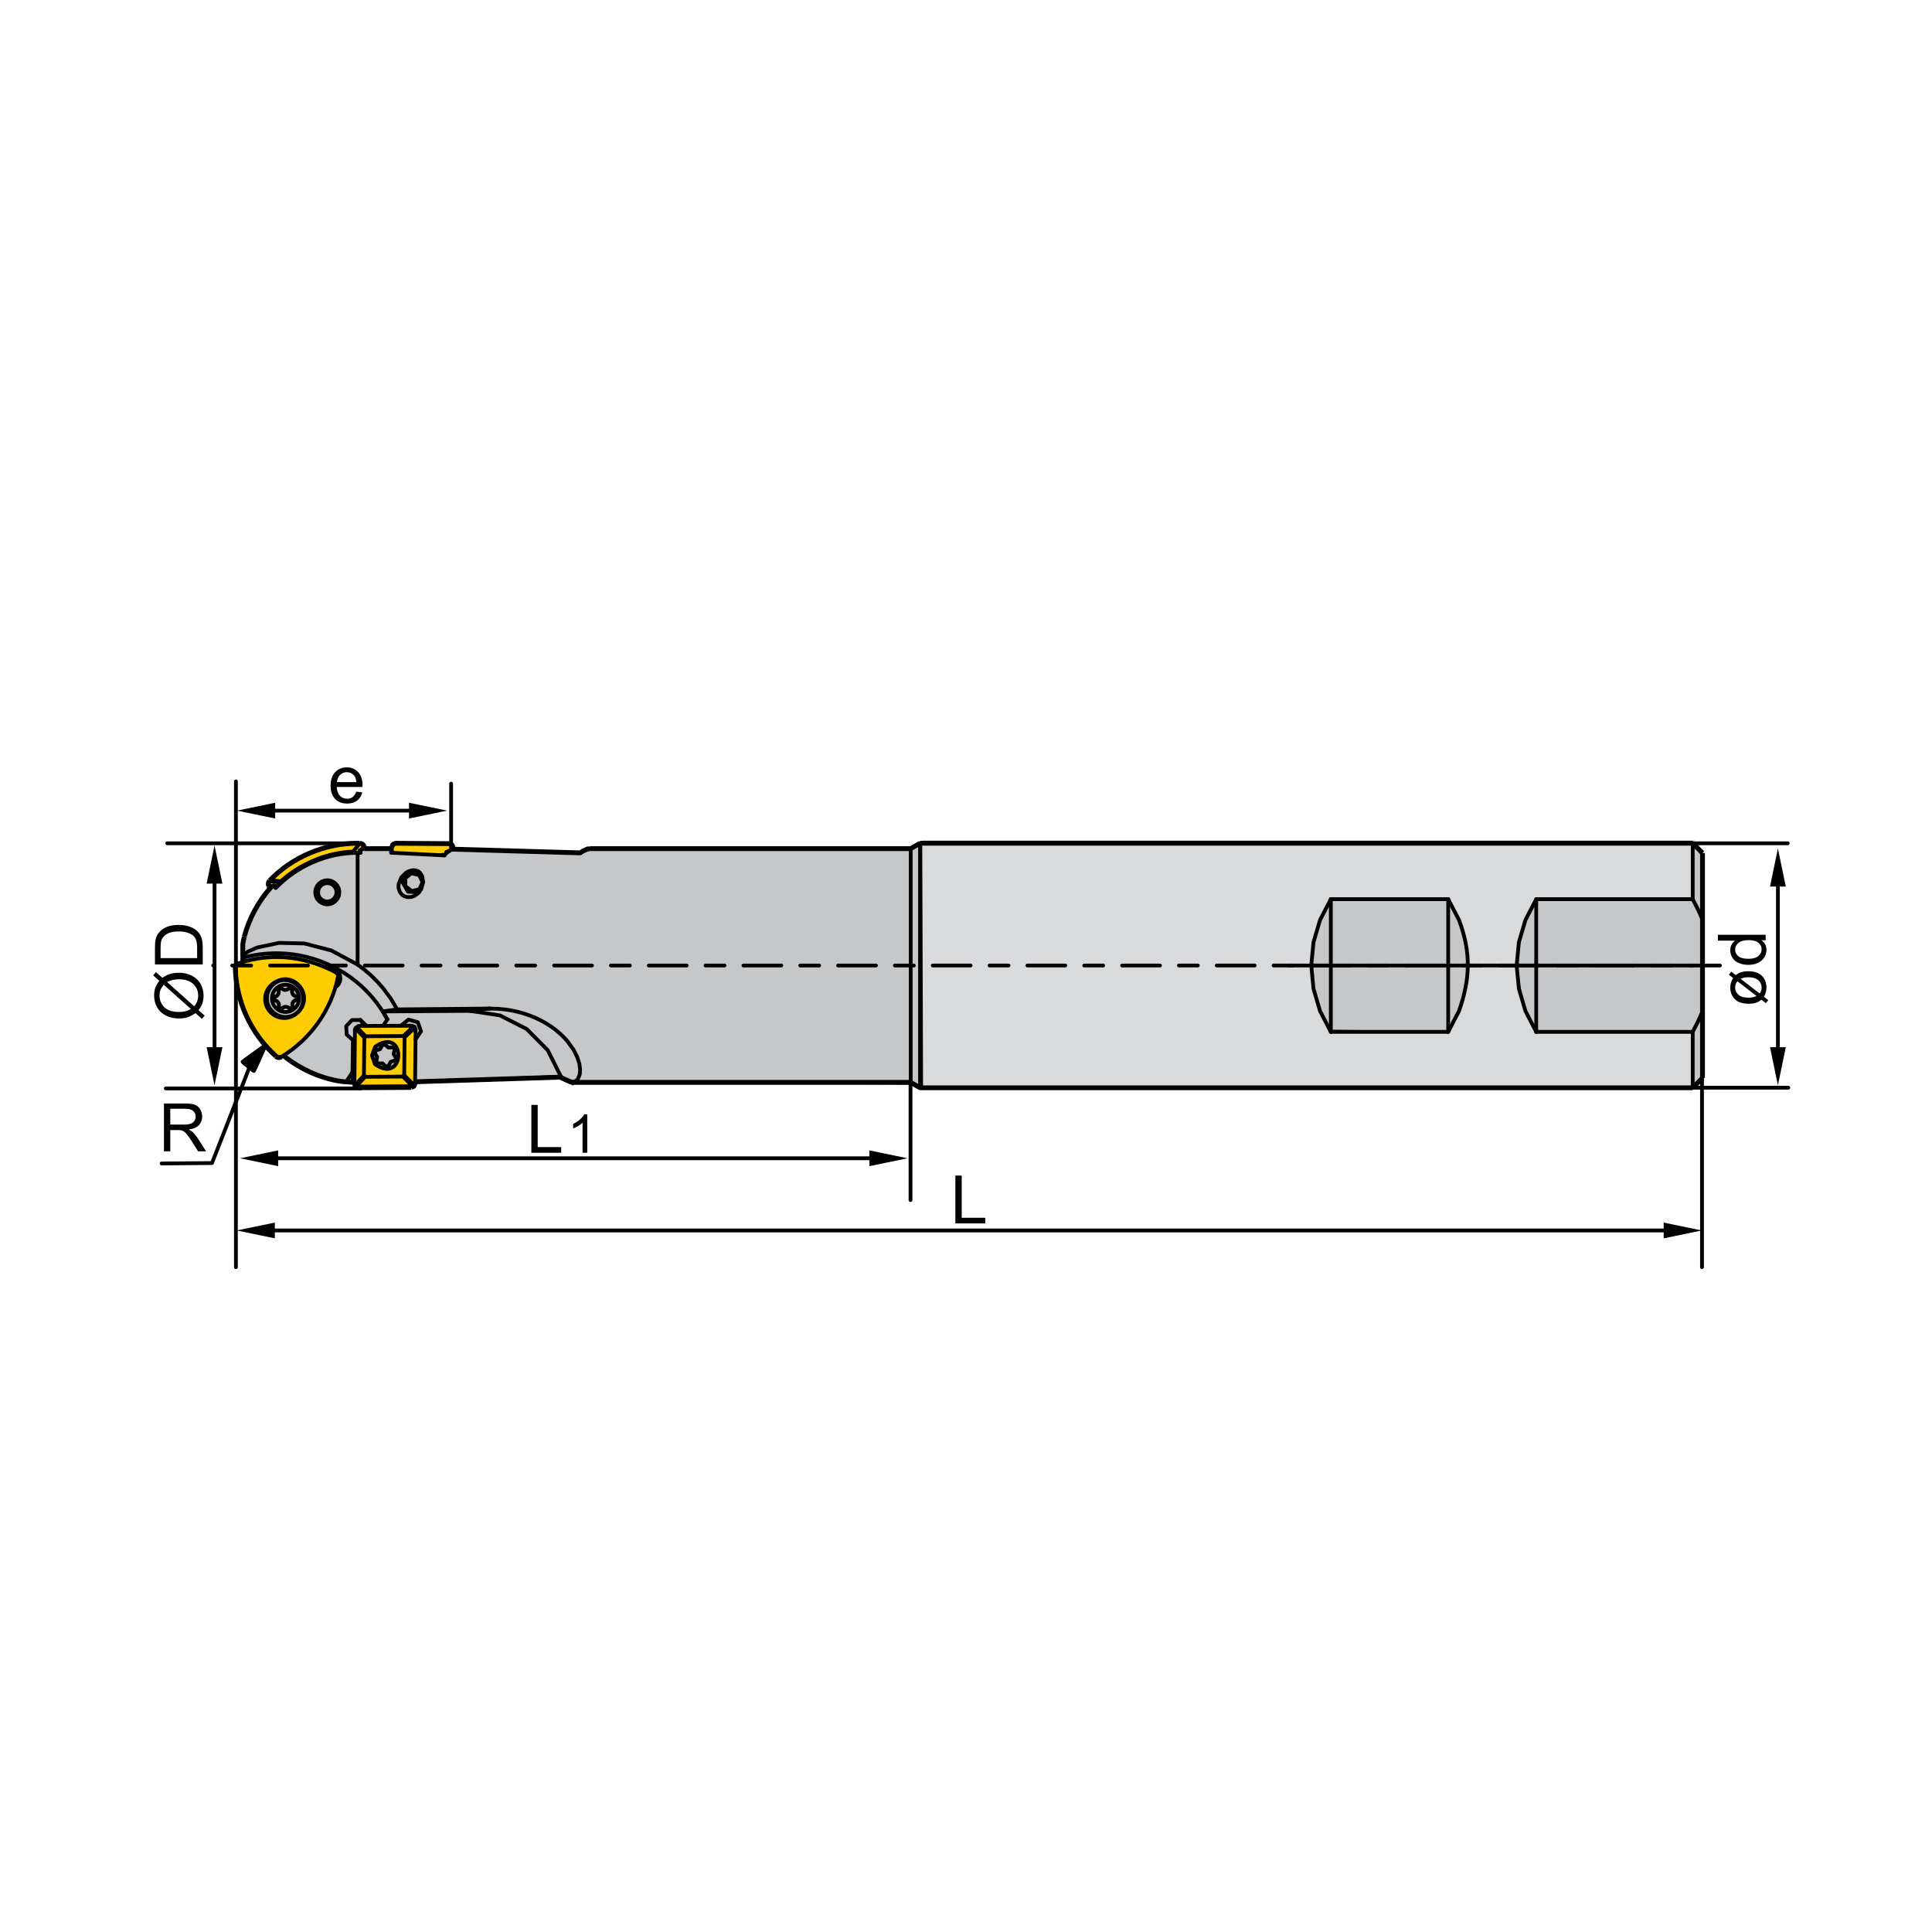 <?xml version="1.0" encoding="iso-8859-1"?>
<!-- Generator: Adobe Illustrator 27.2.0, SVG Export Plug-In . SVG Version: 6.00 Build 0)  -->
<svg version="1.1" xmlns="http://www.w3.org/2000/svg" xmlns:xlink="http://www.w3.org/1999/xlink" x="0px" y="0px"
	 viewBox="0 0 800 800" style="enable-background:new 0 0 800 800;" xml:space="preserve">
<g id="DRW_x5F_ZCC_x5F_Milling_x5F_Toolholder_x5F_BMR01_x5F_weldon.svg">
	<rect x="382.082" y="347.801" style="fill:#D9DADB;" width="319.882" height="101.673"/>
	<polyline style="fill:#C6C7C8;" points="551.138,372.087 600.039,372.794 604.935,382.662 608.166,399.96 606.384,412.605 
		603.599,419.9 599.584,427.127 550.984,426.515 546.466,419.049 544.05,408.78 542.745,399.789 543.271,392.558 546.178,381.065 	
		"/>
	<polygon style="fill:none;stroke:#000000;stroke-width:0.211;stroke-miterlimit:22.926;" points="551.138,372.087 
		600.039,372.794 604.935,382.662 608.166,399.96 606.384,412.605 603.599,419.9 599.584,427.127 550.984,426.515 546.466,419.049 
		544.05,408.78 542.745,399.789 543.271,392.558 546.178,381.065 	"/>
	<polyline style="fill:#C6C7C8;" points="636.579,372.087 685.48,372.794 700.888,372.285 701.033,349.857 704.884,353.133 
		704.979,380.214 705.047,446.387 701.051,449.816 701.194,426.726 636.426,427.064 631.908,419.049 629.491,408.78 
		628.186,399.789 628.708,392.558 631.615,381.065 	"/>
	<polygon style="fill:none;stroke:#000000;stroke-width:0.211;stroke-miterlimit:22.926;" points="636.579,372.087 685.48,372.794 
		700.888,372.285 701.033,349.857 704.884,353.133 704.979,380.214 705.047,446.387 701.051,449.816 701.194,426.726 
		636.426,427.064 631.908,419.049 629.491,408.78 628.186,399.789 628.708,392.558 631.615,381.065 	"/>
	<polyline style="fill:#FFCC00;" points="142.416,421.659 180.621,423.658 170.95,449.96 147.024,449.807 	"/>
	<polygon style="fill:none;stroke:#000000;stroke-width:0.796;stroke-miterlimit:22.926;" points="142.416,421.659 
		180.621,423.658 170.95,449.96 147.024,449.807 	"/>
	<polyline style="fill:#FFCC00;" points="100.868,417.389 97.974,406.598 97.609,399.434 106.168,396.847 114.462,394.407 
		130.275,394.979 139.991,402.611 138.645,409.379 126.41,442.998 117.738,437.225 115.551,437.873 105.471,427.689 	"/>
	<polygon style="fill:none;stroke:#000000;stroke-width:0.796;stroke-miterlimit:22.926;" points="100.868,417.389 97.974,406.598 
		97.609,399.434 106.168,396.847 114.462,394.407 130.275,394.979 139.991,402.611 138.645,409.379 126.41,442.998 117.738,437.225 
		115.551,437.873 105.471,427.689 	"/>
	<path style="fill:#C6C7C8;" d="M118.148,405.077c4.311,0,7.825,3.713,7.825,8.271c0,4.55-3.515,8.267-7.825,8.267
		c-4.307,0-7.826-3.717-7.826-8.267C110.322,408.789,113.841,405.077,118.148,405.077"/>
	<path style="fill:none;stroke:#000000;stroke-width:0.796;stroke-miterlimit:22.926;" d="M118.148,405.077
		c4.311,0,7.825,3.713,7.825,8.271c0,4.55-3.515,8.267-7.825,8.267c-4.307,0-7.826-3.717-7.826-8.267
		C110.322,408.789,113.841,405.077,118.148,405.077z"/>
	<path style="fill:#FFCC00;" d="M118.665,358.241l6.862-3.663l5.382-2.412l6.592-1.728l5.971-1.314l6.179-0.117l1.431,1.791
		l-2.65,2.435c-12.474,0.896-24.826,2.948-32.994,13.257l-3.681,0.819l-0.63-1.922l3.276-3.843"/>
	<path style="fill:none;stroke:#000000;stroke-width:0.796;stroke-miterlimit:22.926;" d="M118.665,358.241l6.862-3.663
		l5.382-2.412l6.592-1.728l5.971-1.314l6.179-0.117l1.431,1.791l-2.65,2.435c-12.474,0.896-24.826,2.948-32.994,13.257l-3.681,0.819
		l-0.63-1.922l3.276-3.843L118.665,358.241z"/>
	<path style="fill:#FFCC00;" d="M164.043,349.178l23.008,0.153l0.284,2.047l-3.056,2.471l-21.474-0.531l-0.756-2.92
		C162.41,349.677,162.918,349.272,164.043,349.178"/>
	<path style="fill:none;stroke:#000000;stroke-width:0.796;stroke-miterlimit:22.926;" d="M164.043,349.178l23.008,0.153
		l0.284,2.047l-3.056,2.471l-21.474-0.531l-0.756-2.92C162.41,349.677,162.918,349.272,164.043,349.178z"/>
	<path style="fill:#C6C7C8;" d="M244.161,351.414l132.741,0.158l4.599-2.569l0.306,101.313l-4.594-1.638l-137.003-0.805
		c-1.584-0.117-3.164-0.239-4.743-0.356l-3.114-2.02l-60.354,2.25l-0.072-19.998l-1.476-2.736l-21.65-0.104l-1.904,0.756
		l-0.922,22.046l-8.919-0.4l-6.691-2.723l-4.99-1.876l-3.906-2.358l-3.96-3.15l1.791-1.386l5.422-4.158l5.9-6.309l3.636-6.106
		l3.861-7.803l2.493-8.078l-3.438-2.02l-6.561-2.335l-6.935-1.949l-8.338-0.54l-7.195-0.076l-7.547,1.971l0.59-11.025l2.092-6.386
		l3.604-6.709l5.495-7.254l2.277,0.117l3.622-4.131l6.107-3.515l7.992-4.108l7.438-2.074l8.91-0.005l2.016-1.858l11.07-0.005
		l0.806,1.868l21.861,0.634l3.033-2.146l52.731,1.489"/>
	<path style="fill:none;stroke:#000000;stroke-width:0.796;stroke-miterlimit:22.926;" d="M244.161,351.414l132.741,0.158
		l4.599-2.569l0.306,101.313l-4.594-1.638l-137.003-0.805c-1.584-0.117-3.164-0.239-4.743-0.356l-3.114-2.02l-60.354,2.25
		l-0.072-19.998l-1.476-2.736l-21.65-0.104l-1.904,0.756l-0.922,22.046l-8.919-0.4l-6.691-2.723l-4.99-1.876l-3.906-2.358
		l-3.96-3.15l1.791-1.386l5.422-4.158l5.9-6.309l3.636-6.106l3.861-7.803l2.493-8.078l-3.438-2.02l-6.561-2.335l-6.935-1.949
		l-8.338-0.54l-7.195-0.076l-7.547,1.971l0.59-11.025l2.092-6.386l3.604-6.709l5.495-7.254l2.277,0.117l3.622-4.131l6.107-3.515
		l7.992-4.108l7.438-2.074l8.91-0.005l2.016-1.858l11.07-0.005l0.806,1.868l21.861,0.634l3.033-2.146l52.731,1.489L244.161,351.414z
		"/>
	<path style="fill:#C6C7C8;" d="M159.547,431.393c2.979,0,5.409,2.484,5.409,5.526c0,3.037-2.43,5.526-5.409,5.526
		c-2.979,0-5.409-2.489-5.409-5.526C154.138,433.877,156.568,431.393,159.547,431.393"/>
	<path style="fill:none;stroke:#000000;stroke-width:0.796;stroke-miterlimit:22.926;" d="M159.547,431.393
		c2.979,0,5.409,2.484,5.409,5.526c0,3.037-2.43,5.526-5.409,5.526c-2.979,0-5.409-2.489-5.409-5.526
		C154.138,433.877,156.568,431.393,159.547,431.393z"/>
	
		<line style="fill:none;stroke:#000000;stroke-width:1.566;stroke-linecap:round;stroke-linejoin:round;stroke-miterlimit:22.926;" x1="701.172" y1="399.794" x2="533.866" y2="399.794"/>
	
		<line style="fill:none;stroke:#000000;stroke-width:1.566;stroke-linecap:round;stroke-linejoin:round;stroke-miterlimit:22.926;stroke-dasharray:7.839,7.839,15.682,7.839;stroke-dashoffset:19;" x1="712.19" y1="399.794" x2="88.29" y2="399.794"/>
	
		<line style="fill:none;stroke:#000000;stroke-width:2;stroke-linejoin:bevel;stroke-miterlimit:22.926;" x1="380.961" y1="349.169" x2="377.104" y2="351.397"/>
	<polyline style="fill:none;stroke:#000000;stroke-width:2;stroke-linejoin:bevel;stroke-miterlimit:22.926;" points="
		377.104,448.196 380.961,450.424 700.924,450.424 	"/>
	
		<line style="fill:none;stroke:#000000;stroke-width:2;stroke-linejoin:bevel;stroke-miterlimit:22.926;" x1="700.924" y1="349.169" x2="380.961" y2="349.169"/>
	
		<line style="fill:none;stroke:#000000;stroke-width:2;stroke-linejoin:bevel;stroke-miterlimit:22.926;" x1="236.844" y1="448.196" x2="377.104" y2="448.196"/>
	
		<line style="fill:none;stroke:#000000;stroke-width:2;stroke-linejoin:bevel;stroke-miterlimit:22.926;" x1="377.104" y1="351.396" x2="244.206" y2="351.396"/>
	
		<line style="fill:none;stroke:#000000;stroke-width:2;stroke-linejoin:bevel;stroke-miterlimit:22.926;" x1="700.924" y1="450.423" x2="704.974" y2="446.373"/>
	
		<line style="fill:none;stroke:#000000;stroke-width:2;stroke-linejoin:bevel;stroke-miterlimit:22.926;" x1="704.974" y1="353.219" x2="700.924" y2="349.169"/>
	<path style="fill:none;stroke:#000000;stroke-width:2;stroke-linejoin:bevel;stroke-miterlimit:22.926;" d="M101.191,387.887
		c-0.189,0.756-0.567,2.079-0.567,2.835"/>
	
		<polyline style="fill:none;stroke:#000000;stroke-width:1.566;stroke-linecap:round;stroke-linejoin:round;stroke-miterlimit:22.926;" points="
		166.63,365.18 168.705,361.179 173.191,360.775 	"/>
	
		<polyline style="fill:none;stroke:#000000;stroke-width:1.566;stroke-linecap:round;stroke-linejoin:round;stroke-miterlimit:22.926;" points="
		173.488,369.518 168.907,369.226 166.63,365.18 	"/>
	
		<polygon style="fill:none;stroke:#000000;stroke-width:1.566;stroke-linecap:round;stroke-linejoin:round;stroke-miterlimit:22.926;" points="
		174.991,365.283 173.529,362.327 170.334,361.589 167.818,363.641 167.868,366.93 170.455,368.973 173.623,368.244 	"/>
	
		<path style="fill:none;stroke:#000000;stroke-width:1.566;stroke-linecap:round;stroke-linejoin:round;stroke-miterlimit:22.926;" d="
		M130.702,369.486c0,2.655,2.164,4.82,4.819,4.82s4.82-2.165,4.82-4.82c0-2.655-2.165-4.819-4.82-4.819
		S130.702,366.832,130.702,369.486z"/>
	
		<path style="fill:none;stroke:#000000;stroke-width:1.566;stroke-linecap:round;stroke-linejoin:round;stroke-miterlimit:22.926;" d="
		M139.329,369.486c0-2.097-1.71-3.807-3.807-3.807s-3.807,1.71-3.807,3.807c0,2.097,1.71,3.807,3.807,3.807
		S139.329,371.583,139.329,369.486z"/>
	
		<path style="fill:none;stroke:#000000;stroke-width:1.566;stroke-linecap:round;stroke-linejoin:round;stroke-miterlimit:22.926;" d="
		M120.982,410.054c-0.036,0.158-0.063,0.338-0.063,0.504c0,0.931,0.657,1.746,1.553,1.962"/>
	
		<path style="fill:none;stroke:#000000;stroke-width:1.566;stroke-linecap:round;stroke-linejoin:round;stroke-miterlimit:22.926;" d="
		M122.508,414.118c0.351-0.099,0.598-0.427,0.598-0.792c0-0.383-0.266-0.715-0.635-0.801"/>
	
		<path style="fill:none;stroke:#000000;stroke-width:1.566;stroke-linecap:round;stroke-linejoin:round;stroke-miterlimit:22.926;" d="
		M122.512,414.118c-0.869,0.234-1.485,1.035-1.485,1.944c0,0.189,0.036,0.41,0.086,0.585"/>
	
		<path style="fill:none;stroke:#000000;stroke-width:1.566;stroke-linecap:round;stroke-linejoin:round;stroke-miterlimit:22.926;" d="
		M119.749,417.466c0.148,0.149,0.36,0.234,0.576,0.234c0.45,0,0.819-0.364,0.819-0.819c0-0.077-0.018-0.167-0.036-0.239"/>
	
		<path style="fill:none;stroke:#000000;stroke-width:1.566;stroke-linecap:round;stroke-linejoin:round;stroke-miterlimit:22.926;" d="
		M119.745,417.461c-0.374-0.36-0.887-0.576-1.418-0.576c-0.549,0-1.085,0.239-1.463,0.634"/>
	
		<path style="fill:none;stroke:#000000;stroke-width:1.566;stroke-linecap:round;stroke-linejoin:round;stroke-miterlimit:22.926;" d="
		M115.465,416.75c-0.014,0.063-0.027,0.14-0.027,0.207c0,0.45,0.369,0.819,0.823,0.819c0.221,0,0.441-0.099,0.599-0.257"/>
	
		<path style="fill:none;stroke:#000000;stroke-width:1.566;stroke-linecap:round;stroke-linejoin:round;stroke-miterlimit:22.926;" d="
		M115.465,416.746c0.04-0.153,0.063-0.333,0.063-0.499c0-0.936-0.652-1.755-1.553-1.962"/>
	
		<path style="fill:none;stroke:#000000;stroke-width:1.566;stroke-linecap:round;stroke-linejoin:round;stroke-miterlimit:22.926;" d="
		M113.944,412.687c-0.351,0.095-0.599,0.423-0.599,0.792c0,0.378,0.261,0.711,0.63,0.801"/>
	
		<path style="fill:none;stroke:#000000;stroke-width:1.566;stroke-linecap:round;stroke-linejoin:round;stroke-miterlimit:22.926;" d="
		M113.944,412.687c0.864-0.238,1.48-1.048,1.48-1.948c0-0.189-0.041-0.41-0.09-0.585"/>
	
		<path style="fill:none;stroke:#000000;stroke-width:1.566;stroke-linecap:round;stroke-linejoin:round;stroke-miterlimit:22.926;" d="
		M116.703,409.339c-0.153-0.148-0.365-0.238-0.576-0.238c-0.45,0-0.819,0.369-0.819,0.823c0,0.072,0.014,0.167,0.032,0.234"/>
	
		<path style="fill:none;stroke:#000000;stroke-width:1.566;stroke-linecap:round;stroke-linejoin:round;stroke-miterlimit:22.926;" d="
		M116.703,409.339c0.373,0.36,0.886,0.572,1.417,0.572c0.549,0,1.098-0.243,1.467-0.634"/>
	
		<path style="fill:none;stroke:#000000;stroke-width:1.566;stroke-linecap:round;stroke-linejoin:round;stroke-miterlimit:22.926;" d="
		M120.982,410.05c0.018-0.067,0.027-0.139,0.027-0.207c0-0.45-0.369-0.819-0.819-0.819c-0.225,0-0.441,0.094-0.598,0.257"/>
	
		<path style="fill:none;stroke:#000000;stroke-width:1.566;stroke-linecap:round;stroke-linejoin:round;stroke-miterlimit:22.926;" d="
		M112.59,413.402c0,3.101,2.529,5.634,5.634,5.634s5.638-2.533,5.638-5.634c0-3.105-2.533-5.638-5.638-5.638
		S112.59,410.298,112.59,413.402z"/>
	
		<path style="fill:none;stroke:#000000;stroke-width:1.566;stroke-linecap:round;stroke-linejoin:round;stroke-miterlimit:22.926;" d="
		M110.529,413.402c0,4.239,3.46,7.695,7.695,7.695c4.239,0,7.695-3.456,7.695-7.695c0-4.239-3.456-7.699-7.695-7.699
		C113.989,405.703,110.529,409.164,110.529,413.402z"/>
	
		<polyline style="fill:none;stroke:#000000;stroke-width:1.566;stroke-linecap:round;stroke-linejoin:round;stroke-miterlimit:22.926;" points="
		159.696,432.725 160.812,433.783 162.36,433.702 	"/>
	
		<polyline style="fill:none;stroke:#000000;stroke-width:1.566;stroke-linecap:round;stroke-linejoin:round;stroke-miterlimit:22.926;" points="
		163.354,434.908 163.327,433.909 162.36,433.702 	"/>
	
		<polyline style="fill:none;stroke:#000000;stroke-width:1.566;stroke-linecap:round;stroke-linejoin:round;stroke-miterlimit:22.926;" points="
		163.354,434.908 162.99,436.429 163.809,437.738 	"/>
	
		<polyline style="fill:none;stroke:#000000;stroke-width:1.566;stroke-linecap:round;stroke-linejoin:round;stroke-miterlimit:22.926;" points="
		163.251,439.228 164.101,438.693 163.809,437.738 	"/>
	
		<polyline style="fill:none;stroke:#000000;stroke-width:1.566;stroke-linecap:round;stroke-linejoin:round;stroke-miterlimit:22.926;" points="
		163.251,439.228 161.77,439.696 161.041,441.082 	"/>
	
		<polyline style="fill:none;stroke:#000000;stroke-width:1.566;stroke-linecap:round;stroke-linejoin:round;stroke-miterlimit:22.926;" points="
		159.489,441.357 160.362,441.825 161.041,441.082 	"/>
	
		<polyline style="fill:none;stroke:#000000;stroke-width:1.566;stroke-linecap:round;stroke-linejoin:round;stroke-miterlimit:22.926;" points="
		159.489,441.357 158.368,440.304 156.82,440.385 	"/>
	
		<polyline style="fill:none;stroke:#000000;stroke-width:1.566;stroke-linecap:round;stroke-linejoin:round;stroke-miterlimit:22.926;" points="
		155.83,439.174 155.853,440.173 156.82,440.385 	"/>
	
		<polyline style="fill:none;stroke:#000000;stroke-width:1.566;stroke-linecap:round;stroke-linejoin:round;stroke-miterlimit:22.926;" points="
		155.83,439.174 156.19,437.649 155.371,436.344 	"/>
	
		<polyline style="fill:none;stroke:#000000;stroke-width:1.566;stroke-linecap:round;stroke-linejoin:round;stroke-miterlimit:22.926;" points="
		155.934,434.854 155.083,435.394 155.371,436.344 	"/>
	
		<polyline style="fill:none;stroke:#000000;stroke-width:1.566;stroke-linecap:round;stroke-linejoin:round;stroke-miterlimit:22.926;" points="
		155.934,434.854 157.414,434.395 158.143,433.005 	"/>
	
		<polyline style="fill:none;stroke:#000000;stroke-width:1.566;stroke-linecap:round;stroke-linejoin:round;stroke-miterlimit:22.926;" points="
		159.696,432.725 158.823,432.262 158.143,433.004 	"/>
	
		<path style="fill:none;stroke:#000000;stroke-width:1.566;stroke-linecap:round;stroke-linejoin:round;stroke-miterlimit:22.926;" d="
		M154.026,437.041l1.363-3.604c12.978-8.951,12.564,16.173-0.122,7.209L154.026,437.041z"/>
	
		<line style="fill:none;stroke:#000000;stroke-width:1.566;stroke-linecap:round;stroke-linejoin:round;stroke-miterlimit:22.926;" x1="158.998" y1="432.266" x2="159.696" y2="432.726"/>
	
		<polyline style="fill:none;stroke:#000000;stroke-width:1.566;stroke-linecap:round;stroke-linejoin:round;stroke-miterlimit:22.926;" points="
		158.998,432.266 158.994,432.258 158.989,432.249 	"/>
	
		<line style="fill:none;stroke:#000000;stroke-width:1.566;stroke-linecap:round;stroke-linejoin:round;stroke-miterlimit:22.926;" x1="183.181" y1="354.156" x2="183.181" y2="353.953"/>
	
		<line style="fill:none;stroke:#000000;stroke-width:1.566;stroke-linecap:round;stroke-linejoin:round;stroke-miterlimit:22.926;" x1="162.274" y1="353.143" x2="162.252" y2="350.767"/>
	<polyline style="fill:none;stroke:#000000;stroke-width:2;stroke-linejoin:bevel;stroke-miterlimit:22.926;" points="
		162.247,350.766 162.702,349.637 163.822,349.182 186.048,349.331 	"/>
	<polyline style="fill:none;stroke:#000000;stroke-width:2;stroke-linejoin:bevel;stroke-miterlimit:22.926;" points="
		187.65,350.942 187.173,349.808 186.048,349.331 	"/>
	
		<line style="fill:none;stroke:#000000;stroke-width:2;stroke-linejoin:bevel;stroke-miterlimit:22.926;" x1="187.65" y1="350.942" x2="187.654" y2="351.626"/>
	
		<line style="fill:none;stroke:#000000;stroke-width:2;stroke-linejoin:bevel;stroke-miterlimit:22.926;" x1="170.271" y1="449.996" x2="170.244" y2="449.177"/>
	
		<polyline style="fill:none;stroke:#000000;stroke-width:1.566;stroke-linecap:round;stroke-linejoin:round;stroke-miterlimit:22.926;" points="
		170.244,449.177 166.842,445.788 151.209,445.879 	"/>
	
		<line style="fill:none;stroke:#000000;stroke-width:1.566;stroke-linecap:round;stroke-linejoin:round;stroke-miterlimit:22.926;" x1="148.019" y1="449.307" x2="151.209" y2="445.879"/>
	
		<line style="fill:none;stroke:#000000;stroke-width:2;stroke-linejoin:bevel;stroke-miterlimit:22.926;" x1="148.045" y1="450.131" x2="148.018" y2="449.312"/>
	
		<line style="fill:none;stroke:#000000;stroke-width:2;stroke-linejoin:bevel;stroke-miterlimit:22.926;" x1="170.271" y1="450" x2="148.045" y2="450.131"/>
	
		<line style="fill:none;stroke:#000000;stroke-width:2;stroke-linejoin:bevel;stroke-miterlimit:22.926;" x1="170.266" y1="450.279" x2="148.041" y2="450.414"/>
	<polyline style="fill:none;stroke:#000000;stroke-width:2;stroke-linejoin:bevel;stroke-miterlimit:22.926;" points="
		146.749,448.826 147.123,449.753 148.045,450.131 	"/>
	
		<line style="fill:none;stroke:#000000;stroke-width:1.566;stroke-linecap:round;stroke-linejoin:round;stroke-miterlimit:22.926;" x1="146.983" y1="426.438" x2="146.749" y2="448.821"/>
	
		<polyline style="fill:none;stroke:#000000;stroke-width:1.566;stroke-linecap:round;stroke-linejoin:round;stroke-miterlimit:22.926;" points="
		146.983,426.438 147.375,425.507 148.302,425.115 	"/>
	<polyline style="fill:none;stroke:#000000;stroke-width:2;stroke-linejoin:bevel;stroke-miterlimit:22.926;" points="
		171.873,448.668 171.396,449.807 170.266,450.279 	"/>
	
		<polyline style="fill:none;stroke:#000000;stroke-width:1.566;stroke-linecap:round;stroke-linejoin:round;stroke-miterlimit:22.926;" points="
		171.873,448.668 172.102,426.29 171.648,425.16 170.532,424.697 148.306,424.832 	"/>
	
		<line style="fill:none;stroke:#000000;stroke-width:2;stroke-linejoin:bevel;stroke-miterlimit:22.926;" x1="171.594" y1="448.673" x2="170.766" y2="448.655"/>
	
		<line style="fill:none;stroke:#000000;stroke-width:1.566;stroke-linecap:round;stroke-linejoin:round;stroke-miterlimit:22.926;" x1="167.368" y1="445.262" x2="167.53" y2="429.517"/>
	
		<line style="fill:none;stroke:#000000;stroke-width:1.566;stroke-linecap:round;stroke-linejoin:round;stroke-miterlimit:22.926;" x1="167.368" y1="445.262" x2="170.77" y2="448.651"/>
	
		<line style="fill:none;stroke:#000000;stroke-width:1.566;stroke-linecap:round;stroke-linejoin:round;stroke-miterlimit:22.926;" x1="171.823" y1="426.29" x2="171" y2="426.272"/>
	
		<line style="fill:none;stroke:#000000;stroke-width:1.566;stroke-linecap:round;stroke-linejoin:round;stroke-miterlimit:22.926;" x1="167.53" y1="429.516" x2="171" y2="426.272"/>
	
		<line style="fill:none;stroke:#000000;stroke-width:1.566;stroke-linecap:round;stroke-linejoin:round;stroke-miterlimit:22.926;" x1="166.846" y1="445.784" x2="167.368" y2="445.262"/>
	
		<line style="fill:none;stroke:#000000;stroke-width:1.566;stroke-linecap:round;stroke-linejoin:round;stroke-miterlimit:22.926;" x1="170.527" y1="424.976" x2="170.487" y2="425.754"/>
	
		<polyline style="fill:none;stroke:#000000;stroke-width:1.566;stroke-linecap:round;stroke-linejoin:round;stroke-miterlimit:22.926;" points="
		148.306,425.115 148.266,425.885 151.384,429.093 	"/>
	
		<line style="fill:none;stroke:#000000;stroke-width:1.566;stroke-linecap:round;stroke-linejoin:round;stroke-miterlimit:22.926;" x1="167.017" y1="428.999" x2="151.384" y2="429.093"/>
	
		<polyline style="fill:none;stroke:#000000;stroke-width:1.566;stroke-linecap:round;stroke-linejoin:round;stroke-miterlimit:22.926;" points="
		170.487,425.754 167.017,428.999 167.274,429.251 167.53,429.516 	"/>
	
		<line style="fill:none;stroke:#000000;stroke-width:1.566;stroke-linecap:round;stroke-linejoin:round;stroke-miterlimit:22.926;" x1="146.983" y1="426.438" x2="147.739" y2="426.411"/>
	
		<line style="fill:none;stroke:#000000;stroke-width:1.566;stroke-linecap:round;stroke-linejoin:round;stroke-miterlimit:22.926;" x1="150.862" y1="429.619" x2="150.7" y2="445.361"/>
	
		<line style="fill:none;stroke:#000000;stroke-width:1.566;stroke-linecap:round;stroke-linejoin:round;stroke-miterlimit:22.926;" x1="150.862" y1="429.619" x2="147.739" y2="426.411"/>
	
		<line style="fill:none;stroke:#000000;stroke-width:2;stroke-linejoin:bevel;stroke-miterlimit:22.926;" x1="146.754" y1="448.821" x2="147.51" y2="448.79"/>
	
		<line style="fill:none;stroke:#000000;stroke-width:1.566;stroke-linecap:round;stroke-linejoin:round;stroke-miterlimit:22.926;" x1="150.701" y1="445.365" x2="147.51" y2="448.794"/>
	
		<polyline style="fill:none;stroke:#000000;stroke-width:1.566;stroke-linecap:round;stroke-linejoin:round;stroke-miterlimit:22.926;" points="
		151.385,429.093 151.114,429.35 150.862,429.62 	"/>
	
		<polyline style="fill:none;stroke:#000000;stroke-width:1.566;stroke-linecap:round;stroke-linejoin:round;stroke-miterlimit:22.926;" points="
		151.214,445.887 150.948,445.622 150.701,445.365 	"/>
	
		<polyline style="fill:none;stroke:#000000;stroke-width:1.566;stroke-linecap:round;stroke-linejoin:round;stroke-miterlimit:22.926;" points="
		147.582,353.178 147.492,353.075 146.925,352.764 146.291,352.656 146.196,352.661 	"/>
	
		<path style="fill:none;stroke:#000000;stroke-width:1.566;stroke-linecap:round;stroke-linejoin:round;stroke-miterlimit:22.926;" d="
		M146.237,352.625c-11.057,0.365-22.118,5.157-30.222,12.528"/>
	<polyline style="fill:none;stroke:#000000;stroke-width:2;stroke-linejoin:bevel;stroke-miterlimit:22.926;" points="
		116.073,365.135 115.668,365.657 115.465,366.503 	"/>
	<path style="fill:none;stroke:#000000;stroke-width:2;stroke-linejoin:bevel;stroke-miterlimit:22.926;" d="M148.864,349.169
		h-0.788c-13.644,0-27.094,5.738-36.392,15.426"/>
	<polyline style="fill:none;stroke:#000000;stroke-width:2;stroke-linejoin:bevel;stroke-miterlimit:22.926;" points="
		148.977,349.178 149.625,349.3 150.196,349.628 150.615,350.123 150.817,350.595 	"/>
	
		<line style="fill:none;stroke:#000000;stroke-width:2;stroke-linejoin:bevel;stroke-miterlimit:22.926;" x1="151.006" y1="351.315" x2="150.808" y2="350.523"/>
	
		<line style="fill:none;stroke:#000000;stroke-width:2;stroke-linejoin:bevel;stroke-miterlimit:22.926;" x1="111.33" y1="366.944" x2="111.726" y2="367.732"/>
	<polyline style="fill:none;stroke:#000000;stroke-width:2;stroke-linejoin:bevel;stroke-miterlimit:22.926;" points="
		111.339,366.944 111.118,366.328 111.118,365.666 111.339,365.059 111.645,364.64 	"/>
	
		<polyline style="fill:none;stroke:#000000;stroke-width:1.566;stroke-linecap:round;stroke-linejoin:round;stroke-miterlimit:22.926;" points="
		146.196,352.656 147.658,350.825 148.981,349.178 	"/>
	
		<line style="fill:none;stroke:#000000;stroke-width:2;stroke-linejoin:bevel;stroke-miterlimit:22.926;" x1="111.645" y1="364.64" x2="116.073" y2="365.135"/>
	
		<line style="fill:none;stroke:#000000;stroke-width:2;stroke-linejoin:bevel;stroke-miterlimit:22.926;" x1="150.822" y1="350.595" x2="150.115" y2="351.55"/>
	
		<line style="fill:none;stroke:#000000;stroke-width:1.566;stroke-linecap:round;stroke-linejoin:round;stroke-miterlimit:22.926;" x1="149.193" y1="352.805" x2="148.945" y2="353.142"/>
	
		<line style="fill:none;stroke:#000000;stroke-width:2;stroke-linejoin:bevel;stroke-miterlimit:22.926;" x1="112.581" y1="367.133" x2="111.343" y2="366.944"/>
	<path style="fill:none;stroke:#000000;stroke-width:2;stroke-linejoin:bevel;stroke-miterlimit:22.926;" d="M97.448,400.586
		c0.198,14.04,6.529,27.486,16.807,36.788"/>
	<polyline style="fill:none;stroke:#000000;stroke-width:2;stroke-linejoin:bevel;stroke-miterlimit:22.926;" points="
		114.21,437.432 114.768,437.783 115.412,437.932 116.055,437.86 116.527,437.652 	"/>
	
		<path style="fill:none;stroke:#000000;stroke-width:1.566;stroke-linecap:round;stroke-linejoin:round;stroke-miterlimit:22.926;" d="
		M116.573,437.558c11.866-7.119,20.569-19.179,23.337-32.823"/>
	
		<polyline style="fill:none;stroke:#000000;stroke-width:1.566;stroke-linecap:round;stroke-linejoin:round;stroke-miterlimit:22.926;" points="
		139.995,404.757 140.022,404.1 139.828,403.466 139.441,402.948 139.027,402.642 	"/>
	
		<path style="fill:none;stroke:#000000;stroke-width:1.566;stroke-linecap:round;stroke-linejoin:round;stroke-miterlimit:22.926;" d="
		M138.991,402.611c-7.317-3.951-16.02-6.327-24.521-6.327c-5.144,0-10.877,0.99-15.624,2.574"/>
	<polyline style="fill:none;stroke:#000000;stroke-width:2;stroke-linejoin:bevel;stroke-miterlimit:22.926;" points="
		98.807,398.768 98.221,399.074 97.771,399.555 97.51,400.149 97.456,400.658 	"/>
	
		<path style="fill:none;stroke:#000000;stroke-width:1.566;stroke-linecap:round;stroke-linejoin:round;stroke-miterlimit:22.926;" d="
		M109.791,413.654c0,4.343,3.537,7.88,7.879,7.88s7.884-3.537,7.884-7.88c0-4.342-3.542-7.879-7.884-7.879
		S109.791,409.311,109.791,413.654z"/>
	
		<line style="fill:none;stroke:#000000;stroke-width:1.566;stroke-linecap:round;stroke-linejoin:round;stroke-miterlimit:22.926;" x1="184.113" y1="354.204" x2="162.036" y2="353.097"/>
	
		<line style="fill:none;stroke:#000000;stroke-width:2;stroke-linejoin:bevel;stroke-miterlimit:22.926;" x1="161.69" y1="351.401" x2="161.942" y2="352.062"/>
	
		<line style="fill:none;stroke:#000000;stroke-width:2;stroke-linejoin:bevel;stroke-miterlimit:22.926;" x1="161.69" y1="351.401" x2="150.849" y2="351.401"/>
	
		<polyline style="fill:none;stroke:#000000;stroke-width:1.566;stroke-linecap:round;stroke-linejoin:round;stroke-miterlimit:22.926;" points="
		149.004,352.067 149.886,351.599 150.849,351.401 	"/>
	
		<polyline style="fill:none;stroke:#000000;stroke-width:1.566;stroke-linecap:round;stroke-linejoin:round;stroke-miterlimit:22.926;" points="
		149.279,353.142 149.125,352.526 149.004,352.067 	"/>
	
		<line style="fill:none;stroke:#000000;stroke-width:1.566;stroke-linecap:round;stroke-linejoin:round;stroke-miterlimit:22.926;" x1="148.077" y1="353.142" x2="149.279" y2="353.142"/>
	
		<line style="fill:none;stroke:#000000;stroke-width:1.566;stroke-linecap:round;stroke-linejoin:round;stroke-miterlimit:22.926;" x1="148.077" y1="399.411" x2="148.077" y2="353.142"/>
	
		<polyline style="fill:none;stroke:#000000;stroke-width:1.566;stroke-linecap:round;stroke-linejoin:round;stroke-miterlimit:22.926;" points="
		148.077,399.411 150.957,401.589 153.698,403.956 156.307,406.557 158.737,409.325 161.82,413.51 164.448,417.969 	"/>
	
		<line style="fill:none;stroke:#000000;stroke-width:1.566;stroke-linecap:round;stroke-linejoin:round;stroke-miterlimit:22.926;" x1="202.734" y1="417.623" x2="164.448" y2="417.969"/>
	
		<path style="fill:none;stroke:#000000;stroke-width:1.566;stroke-linecap:round;stroke-linejoin:round;stroke-miterlimit:22.926;" d="
		M202.734,417.623l3.325,0.09l3.326,0.319c9.522,1.233,19.318,5.693,25.591,13.136l2.543,3.546l1.471,2.925l0.896,2.763l0.328,2.426
		l-0.144,2.039l-0.851,2.088l-1.44,1.089l-1.8,0.045l-2.146-0.985l-1.444-1.089"/>
	
		<line style="fill:none;stroke:#000000;stroke-width:2;stroke-linejoin:bevel;stroke-miterlimit:22.926;" x1="232.389" y1="446.009" x2="171.886" y2="447.939"/>
	<polyline style="fill:none;stroke:#000000;stroke-width:2;stroke-linejoin:bevel;stroke-miterlimit:22.926;" points="
		244.166,351.527 243.306,351.509 241.155,352.517 240.277,353.156 187.407,351.626 	"/>
	
		<line style="fill:none;stroke:#000000;stroke-width:1.566;stroke-linecap:round;stroke-linejoin:round;stroke-miterlimit:22.926;" x1="184.869" y1="352.8" x2="187.398" y2="351.626"/>
	
		<line style="fill:none;stroke:#000000;stroke-width:1.566;stroke-linecap:round;stroke-linejoin:round;stroke-miterlimit:22.926;" x1="184.869" y1="352.8" x2="184.117" y2="354.204"/>
	
		<line style="fill:none;stroke:#000000;stroke-width:1.566;stroke-linecap:round;stroke-linejoin:round;stroke-miterlimit:22.926;" x1="377.1" y1="399.798" x2="377.1" y2="351.396"/>
	
		<line style="fill:none;stroke:#000000;stroke-width:1.566;stroke-linecap:round;stroke-linejoin:round;stroke-miterlimit:22.926;" x1="377.1" y1="448.196" x2="377.1" y2="399.799"/>
	
		<polygon style="fill:none;stroke:#000000;stroke-width:1.566;stroke-linecap:round;stroke-linejoin:round;stroke-miterlimit:22.926;" points="
		165.051,366.12 166.198,363.294 168.129,361.368 169.2,360.774 170.505,360.383 171.373,360.324 172.224,360.437 172.926,360.689 
		173.839,361.319 174.807,362.714 175.23,365.355 174.375,368.244 173.056,369.941 171.58,370.967 170.176,371.439 168.651,371.475 
		167.422,371.115 166.468,370.485 165.573,369.379 165.024,367.655 	"/>
	
		<line style="fill:none;stroke:#000000;stroke-width:1.566;stroke-linecap:round;stroke-linejoin:round;stroke-miterlimit:22.926;" x1="161.95" y1="353.129" x2="161.941" y2="352.062"/>
	<path style="fill:none;stroke:#000000;stroke-width:2;stroke-linejoin:bevel;stroke-miterlimit:22.926;" d="M111.969,367.659
		c-4.914,5.481-8.888,12.857-10.773,20.039"/>
	
		<path style="fill:none;stroke:#000000;stroke-width:1.566;stroke-linecap:round;stroke-linejoin:round;stroke-miterlimit:22.926;" d="
		M148.077,353.142c-12.753,0-25.151,5.468-33.899,14.576"/>
	<polyline style="fill:none;stroke:#000000;stroke-width:2;stroke-linejoin:bevel;stroke-miterlimit:22.926;" points="
		114.246,367.668 113.674,366.705 112.734,367.025 111.942,367.605 	"/>
	<polyline style="fill:none;stroke:#000000;stroke-width:2;stroke-linejoin:bevel;stroke-miterlimit:22.926;" points="
		101.214,387.725 101.196,387.765 101.182,387.81 	"/>
	<polyline style="fill:none;stroke:#000000;stroke-width:2;stroke-linejoin:bevel;stroke-miterlimit:22.926;" points="
		143.325,447.957 144.621,448.07 145.922,448.137 	"/>
	<path style="fill:none;stroke:#000000;stroke-width:2;stroke-linejoin:bevel;stroke-miterlimit:22.926;" d="M117.261,437.04
		c7.182,5.859,16.825,10.206,26.086,10.962"/>
	
		<line style="fill:none;stroke:#000000;stroke-width:2;stroke-linejoin:bevel;stroke-miterlimit:22.926;" x1="100.539" y1="395.532" x2="100.539" y2="390.695"/>
	
		<polyline style="fill:none;stroke:#000000;stroke-width:1.566;stroke-linecap:round;stroke-linejoin:round;stroke-miterlimit:22.926;" points="
		148.077,399.411 137.2,393.57 126.036,390.672 115.587,390.425 106.497,392.347 102.816,393.957 100.543,395.532 	"/>
	
		<path style="fill:none;stroke:#000000;stroke-width:1.566;stroke-linecap:round;stroke-linejoin:round;stroke-miterlimit:22.926;" d="
		M133.119,365.13l-1.103,0.819l-0.769,0.985c-2.426,4.271,1.832,8.991,6.282,7.115l1.116-0.68l0.868-0.9
		c2.709-3.749-0.509-8.73-5.009-7.857l-1.233,0.437L133.119,365.13z"/>
	
		<polyline style="fill:none;stroke:#000000;stroke-width:1.566;stroke-linecap:round;stroke-linejoin:round;stroke-miterlimit:22.926;" points="
		149.202,422.339 149.994,423.482 150.39,424.823 	"/>
	
		<line style="fill:none;stroke:#000000;stroke-width:1.566;stroke-linecap:round;stroke-linejoin:round;stroke-miterlimit:22.926;" x1="145.967" y1="443.97" x2="145.922" y2="448.142"/>
	
		<line style="fill:none;stroke:#000000;stroke-width:1.566;stroke-linecap:round;stroke-linejoin:round;stroke-miterlimit:22.926;" x1="143.325" y1="447.962" x2="145.966" y2="443.971"/>
	
		<polyline style="fill:none;stroke:#000000;stroke-width:1.566;stroke-linecap:round;stroke-linejoin:round;stroke-miterlimit:22.926;" points="
		151.758,424.814 149.247,422.357 145.75,422.393 143.37,424.9 143.541,428.369 146.146,430.718 	"/>
	
		<line style="fill:none;stroke:#000000;stroke-width:1.566;stroke-linecap:round;stroke-linejoin:round;stroke-miterlimit:22.926;" x1="158.634" y1="424.769" x2="160.394" y2="422.105"/>
	
		<path style="fill:none;stroke:#000000;stroke-width:1.566;stroke-linecap:round;stroke-linejoin:round;stroke-miterlimit:22.926;" d="
		M160.344,422.042c-8.969-16.722-26.708-27.324-45.873-27.324c-4.694,0-9.383,0.612-13.865,1.836"/>
	
		<line style="fill:none;stroke:#000000;stroke-width:2;stroke-linejoin:bevel;stroke-miterlimit:22.926;" x1="100.539" y1="398.241" x2="100.539" y2="396.612"/>
	
		<path style="fill:none;stroke:#000000;stroke-width:1.566;stroke-linecap:round;stroke-linejoin:round;stroke-miterlimit:22.926;" d="
		M138.965,408.771c1.215-0.819,1.966-2.209,1.966-3.69c0-2.453-1.998-4.451-4.45-4.451c-0.387,0-0.788,0.072-1.152,0.153"/>
	
		<line style="fill:none;stroke:#000000;stroke-width:1.566;stroke-linecap:round;stroke-linejoin:round;stroke-miterlimit:22.926;" x1="146.151" y1="430.718" x2="145.966" y2="443.97"/>
	
		<line style="fill:none;stroke:#000000;stroke-width:2;stroke-linejoin:bevel;stroke-miterlimit:22.926;" x1="100.539" y1="396.608" x2="100.539" y2="395.533"/>
	
		<line style="fill:none;stroke:#000000;stroke-width:2;stroke-linejoin:bevel;stroke-miterlimit:22.926;" x1="704.97" y1="418.793" x2="704.97" y2="446.369"/>
	
		<line style="fill:none;stroke:#000000;stroke-width:2;stroke-linejoin:bevel;stroke-miterlimit:22.926;" x1="704.97" y1="353.219" x2="704.97" y2="380.799"/>
	
		<line style="fill:none;stroke:#000000;stroke-width:2;stroke-linejoin:bevel;stroke-miterlimit:22.926;" x1="704.97" y1="418.793" x2="704.97" y2="380.799"/>
	
		<line style="fill:none;stroke:#000000;stroke-width:1.566;stroke-linecap:round;stroke-linejoin:round;stroke-miterlimit:22.926;" x1="551.066" y1="427.266" x2="599.666" y2="427.266"/>
	
		<polyline style="fill:none;stroke:#000000;stroke-width:1.566;stroke-linecap:round;stroke-linejoin:round;stroke-miterlimit:22.926;" points="
		551.066,372.33 546.62,380.907 543.888,390.177 542.966,399.798 543.888,409.419 546.62,418.685 551.066,427.266 	"/>
	
		<line style="fill:none;stroke:#000000;stroke-width:1.566;stroke-linecap:round;stroke-linejoin:round;stroke-miterlimit:22.926;" x1="599.666" y1="372.33" x2="551.065" y2="372.33"/>
	
		<path style="fill:none;stroke:#000000;stroke-width:1.566;stroke-linecap:round;stroke-linejoin:round;stroke-miterlimit:22.926;" d="
		M599.666,427.266l4.446-8.581c4.698-13.266,5.112-24.269,0-37.777l-4.446-8.577"/>
	
		<line style="fill:none;stroke:#000000;stroke-width:1.566;stroke-linecap:round;stroke-linejoin:round;stroke-miterlimit:22.926;" x1="380.961" y1="399.798" x2="380.961" y2="349.173"/>
	
		<line style="fill:none;stroke:#000000;stroke-width:1.566;stroke-linecap:round;stroke-linejoin:round;stroke-miterlimit:22.926;" x1="380.961" y1="450.423" x2="380.961" y2="399.798"/>
	
		<polyline style="fill:none;stroke:#000000;stroke-width:1.566;stroke-linecap:round;stroke-linejoin:round;stroke-miterlimit:22.926;" points="
		636.115,427.266 631.674,418.685 628.938,409.42 628.015,399.799 628.938,390.178 631.674,380.908 636.115,372.331 700.92,372.331 
		700.92,349.174 	"/>
	
		<polyline style="fill:none;stroke:#000000;stroke-width:1.566;stroke-linecap:round;stroke-linejoin:round;stroke-miterlimit:22.926;" points="
		700.92,450.423 700.92,427.266 636.115,427.266 	"/>
	
		<polyline style="fill:none;stroke:#000000;stroke-width:1.566;stroke-linecap:round;stroke-linejoin:round;stroke-miterlimit:22.926;" points="
		700.92,372.33 703.057,376.502 704.974,380.799 	"/>
	
		<polyline style="fill:none;stroke:#000000;stroke-width:1.566;stroke-linecap:round;stroke-linejoin:round;stroke-miterlimit:22.926;" points="
		704.974,418.793 703.066,423.081 700.92,427.267 	"/>
	
		<line style="fill:none;stroke:#000000;stroke-width:1.566;stroke-linecap:round;stroke-linejoin:round;stroke-miterlimit:22.926;" x1="551.065" y1="427.266" x2="551.065" y2="372.331"/>
	
		<line style="fill:none;stroke:#000000;stroke-width:1.566;stroke-linecap:round;stroke-linejoin:round;stroke-miterlimit:22.926;" x1="599.665" y1="427.266" x2="599.665" y2="372.331"/>
	
		<line style="fill:none;stroke:#000000;stroke-width:1.566;stroke-linecap:round;stroke-linejoin:round;stroke-miterlimit:22.926;" x1="636.115" y1="427.266" x2="636.115" y2="372.331"/>
	
		<line style="fill:none;stroke:#000000;stroke-width:1.566;stroke-linecap:round;stroke-linejoin:round;stroke-miterlimit:22.926;" x1="164.448" y1="417.969" x2="158.539" y2="418.807"/>
	
		<line style="fill:none;stroke:#000000;stroke-width:1.566;stroke-linecap:round;stroke-linejoin:round;stroke-miterlimit:22.926;" x1="160.393" y1="422.105" x2="158.539" y2="418.807"/>
	
		<line style="fill:none;stroke:#000000;stroke-width:1.566;stroke-linecap:round;stroke-linejoin:round;stroke-miterlimit:22.926;" x1="202.734" y1="417.623" x2="194.728" y2="418.582"/>
	
		<polyline style="fill:none;stroke:#000000;stroke-width:1.566;stroke-linecap:round;stroke-linejoin:round;stroke-miterlimit:22.926;" points="
		232.389,446.014 226.809,434.881 218.07,426.079 207.022,420.467 194.728,418.582 	"/>
	
		<line style="fill:none;stroke:#000000;stroke-width:1.566;stroke-linecap:round;stroke-linejoin:round;stroke-miterlimit:22.926;" x1="158.539" y1="418.807" x2="194.728" y2="418.582"/>
	
		<polyline style="fill:none;stroke:#000000;stroke-width:1.566;stroke-linecap:round;stroke-linejoin:round;stroke-miterlimit:22.926;" points="
		172.062,430.394 174.334,427.033 172.984,423.253 169.137,422.191 165.982,424.724 	"/>
	
		<line style="fill:none;stroke:#000000;stroke-width:1.566;stroke-linecap:round;stroke-linejoin:round;stroke-miterlimit:22.926;" x1="88.836" y1="359.618" x2="88.836" y2="439.889"/>
	<polyline points="88.831,350.091 92.093,365.877 85.569,365.877 	"/>
	<polyline points="88.831,449.415 92.093,433.629 85.569,433.629 	"/>
	
		<line style="fill:none;stroke:#000000;stroke-width:1.566;stroke-linecap:round;stroke-linejoin:round;stroke-miterlimit:22.926;" x1="148.392" y1="349.191" x2="69.274" y2="349.191"/>
	
		<line style="fill:none;stroke:#000000;stroke-width:1.566;stroke-linecap:round;stroke-linejoin:round;stroke-miterlimit:22.926;" x1="149.283" y1="450.698" x2="68.658" y2="450.698"/>
	
		<line style="fill:none;stroke:#000000;stroke-width:1.566;stroke-linecap:round;stroke-linejoin:round;stroke-miterlimit:22.926;" x1="97.686" y1="524.71" x2="97.686" y2="323.564"/>
	
		<line style="fill:none;stroke:#000000;stroke-width:1.566;stroke-linecap:round;stroke-linejoin:round;stroke-miterlimit:22.926;" x1="704.759" y1="524.71" x2="704.759" y2="445.744"/>
	
		<line style="fill:none;stroke:#000000;stroke-width:1.566;stroke-linecap:round;stroke-linejoin:round;stroke-miterlimit:22.926;" x1="377.023" y1="496.913" x2="377.023" y2="447.724"/>
	
		<line style="fill:none;stroke:#000000;stroke-width:1.566;stroke-linecap:round;stroke-linejoin:round;stroke-miterlimit:22.926;" x1="108.918" y1="479.615" x2="366.25" y2="479.615"/>
	<polyline points="99.392,479.615 115.178,476.352 115.178,482.877 	"/>
	<polyline points="375.773,479.615 359.986,476.352 359.986,482.877 	"/>
	
		<line style="fill:none;stroke:#000000;stroke-width:1.566;stroke-linecap:round;stroke-linejoin:round;stroke-miterlimit:22.926;" x1="107.537" y1="509.508" x2="695.151" y2="509.508"/>
	<polyline points="98.015,509.508 113.801,506.246 113.801,512.767 	"/>
	<polyline points="704.677,509.508 688.891,506.246 688.891,512.767 	"/>
	
		<line style="fill:none;stroke:#000000;stroke-width:1.566;stroke-linecap:round;stroke-linejoin:round;stroke-miterlimit:22.926;" x1="107.685" y1="335.664" x2="175.617" y2="335.664"/>
	<polyline points="98.158,335.664 113.944,332.402 113.944,338.927 	"/>
	<polyline points="185.144,335.664 169.357,332.402 169.357,338.927 	"/>
	
		<line style="fill:none;stroke:#000000;stroke-width:1.566;stroke-linecap:round;stroke-linejoin:round;stroke-miterlimit:22.926;" x1="186.804" y1="324.491" x2="186.804" y2="351.937"/>
	
		<line style="fill:none;stroke:#000000;stroke-width:1.566;stroke-linecap:round;stroke-linejoin:round;stroke-miterlimit:22.926;" x1="736.189" y1="360.851" x2="736.189" y2="439.889"/>
	<polyline points="736.193,351.324 739.456,367.111 732.931,367.111 	"/>
	<polyline points="736.193,449.415 739.456,433.629 732.931,433.629 	"/>
	
		<line style="fill:none;stroke:#000000;stroke-width:1.566;stroke-linecap:round;stroke-linejoin:round;stroke-miterlimit:22.926;" x1="740.248" y1="349.191" x2="699.826" y2="349.191"/>
	
		<line style="fill:none;stroke:#000000;stroke-width:1.566;stroke-linecap:round;stroke-linejoin:round;stroke-miterlimit:22.926;" x1="740.509" y1="450.387" x2="698.589" y2="450.387"/>
	
		<line style="fill:none;stroke:#000000;stroke-width:1.566;stroke-linecap:round;stroke-linejoin:round;stroke-miterlimit:22.926;" x1="104.126" y1="442.634" x2="107.217" y2="438.863"/>
	
		<line style="fill:none;stroke:#000000;stroke-width:1.566;stroke-linecap:round;stroke-linejoin:round;stroke-miterlimit:22.926;" x1="101.475" y1="440.469" x2="104.558" y2="436.698"/>
	
		<line style="fill:none;stroke:#000000;stroke-width:1.566;stroke-linecap:round;stroke-linejoin:round;stroke-miterlimit:22.926;" x1="101.336" y1="440.357" x2="103.995" y2="437.103"/>
	
		<line style="fill:none;stroke:#000000;stroke-width:1.566;stroke-linecap:round;stroke-linejoin:round;stroke-miterlimit:22.926;" x1="101.196" y1="440.24" x2="103.432" y2="437.508"/>
	
		<line style="fill:none;stroke:#000000;stroke-width:1.566;stroke-linecap:round;stroke-linejoin:round;stroke-miterlimit:22.926;" x1="101.057" y1="440.132" x2="102.861" y2="437.913"/>
	
		<line style="fill:none;stroke:#000000;stroke-width:1.566;stroke-linecap:round;stroke-linejoin:round;stroke-miterlimit:22.926;" x1="100.912" y1="440.015" x2="102.298" y2="438.323"/>
	
		<line style="fill:none;stroke:#000000;stroke-width:1.566;stroke-linecap:round;stroke-linejoin:round;stroke-miterlimit:22.926;" x1="100.773" y1="439.902" x2="101.736" y2="438.728"/>
	
		<line style="fill:none;stroke:#000000;stroke-width:1.566;stroke-linecap:round;stroke-linejoin:round;stroke-miterlimit:22.926;" x1="102.87" y1="441.608" x2="109.786" y2="433.143"/>
	
		<line style="fill:none;stroke:#000000;stroke-width:1.566;stroke-linecap:round;stroke-linejoin:round;stroke-miterlimit:22.926;" x1="103.014" y1="441.725" x2="109.503" y2="433.782"/>
	
		<line style="fill:none;stroke:#000000;stroke-width:1.566;stroke-linecap:round;stroke-linejoin:round;stroke-miterlimit:22.926;" x1="103.149" y1="441.837" x2="109.21" y2="434.417"/>
	
		<line style="fill:none;stroke:#000000;stroke-width:1.566;stroke-linecap:round;stroke-linejoin:round;stroke-miterlimit:22.926;" x1="103.293" y1="441.954" x2="108.922" y2="435.051"/>
	
		<line style="fill:none;stroke:#000000;stroke-width:1.566;stroke-linecap:round;stroke-linejoin:round;stroke-miterlimit:22.926;" x1="103.433" y1="442.067" x2="108.644" y2="435.686"/>
	
		<line style="fill:none;stroke:#000000;stroke-width:1.566;stroke-linecap:round;stroke-linejoin:round;stroke-miterlimit:22.926;" x1="103.572" y1="442.179" x2="108.356" y2="436.321"/>
	
		<line style="fill:none;stroke:#000000;stroke-width:1.566;stroke-linecap:round;stroke-linejoin:round;stroke-miterlimit:22.926;" x1="103.712" y1="442.296" x2="108.072" y2="436.955"/>
	
		<line style="fill:none;stroke:#000000;stroke-width:1.566;stroke-linecap:round;stroke-linejoin:round;stroke-miterlimit:22.926;" x1="103.851" y1="442.404" x2="107.78" y2="437.59"/>
	
		<line style="fill:none;stroke:#000000;stroke-width:1.566;stroke-linecap:round;stroke-linejoin:round;stroke-miterlimit:22.926;" x1="103.986" y1="442.526" x2="107.501" y2="438.228"/>
	
		<line style="fill:none;stroke:#000000;stroke-width:1.566;stroke-linecap:round;stroke-linejoin:round;stroke-miterlimit:22.926;" x1="104.274" y1="442.755" x2="106.925" y2="439.497"/>
	
		<line style="fill:none;stroke:#000000;stroke-width:1.566;stroke-linecap:round;stroke-linejoin:round;stroke-miterlimit:22.926;" x1="104.405" y1="442.863" x2="106.646" y2="440.132"/>
	
		<line style="fill:none;stroke:#000000;stroke-width:1.566;stroke-linecap:round;stroke-linejoin:round;stroke-miterlimit:22.926;" x1="104.549" y1="442.976" x2="106.353" y2="440.767"/>
	
		<line style="fill:none;stroke:#000000;stroke-width:1.566;stroke-linecap:round;stroke-linejoin:round;stroke-miterlimit:22.926;" x1="104.688" y1="443.093" x2="106.07" y2="441.405"/>
	
		<line style="fill:none;stroke:#000000;stroke-width:1.566;stroke-linecap:round;stroke-linejoin:round;stroke-miterlimit:22.926;" x1="104.828" y1="443.206" x2="105.782" y2="442.036"/>
	
		<line style="fill:none;stroke:#000000;stroke-width:1.566;stroke-linecap:round;stroke-linejoin:round;stroke-miterlimit:22.926;" x1="102.731" y1="441.5" x2="109.647" y2="433.031"/>
	
		<line style="fill:none;stroke:#000000;stroke-width:1.566;stroke-linecap:round;stroke-linejoin:round;stroke-miterlimit:22.926;" x1="102.591" y1="441.383" x2="109.08" y2="433.436"/>
	
		<line style="fill:none;stroke:#000000;stroke-width:1.566;stroke-linecap:round;stroke-linejoin:round;stroke-miterlimit:22.926;" x1="102.452" y1="441.266" x2="108.509" y2="433.845"/>
	
		<line style="fill:none;stroke:#000000;stroke-width:1.566;stroke-linecap:round;stroke-linejoin:round;stroke-miterlimit:22.926;" x1="102.308" y1="441.158" x2="107.946" y2="434.251"/>
	
		<line style="fill:none;stroke:#000000;stroke-width:1.566;stroke-linecap:round;stroke-linejoin:round;stroke-miterlimit:22.926;" x1="102.173" y1="441.041" x2="107.384" y2="434.656"/>
	
		<line style="fill:none;stroke:#000000;stroke-width:1.566;stroke-linecap:round;stroke-linejoin:round;stroke-miterlimit:22.926;" x1="102.038" y1="440.928" x2="106.821" y2="435.065"/>
	
		<line style="fill:none;stroke:#000000;stroke-width:1.566;stroke-linecap:round;stroke-linejoin:round;stroke-miterlimit:22.926;" x1="101.898" y1="440.811" x2="106.259" y2="435.474"/>
	
		<line style="fill:none;stroke:#000000;stroke-width:1.566;stroke-linecap:round;stroke-linejoin:round;stroke-miterlimit:22.926;" x1="101.759" y1="440.699" x2="105.682" y2="435.879"/>
	
		<line style="fill:none;stroke:#000000;stroke-width:1.566;stroke-linecap:round;stroke-linejoin:round;stroke-miterlimit:22.926;" x1="101.61" y1="440.586" x2="105.129" y2="436.289"/>
	
		<polygon style="fill:none;stroke:#000000;stroke-width:1.566;stroke-linecap:round;stroke-linejoin:round;stroke-miterlimit:22.926;" points="
		109.926,432.828 100.467,439.646 105.142,443.462 	"/>
	
		<polyline style="fill:none;stroke:#000000;stroke-width:1.566;stroke-linecap:round;stroke-linejoin:round;stroke-miterlimit:22.926;" points="
		104.112,439.857 87.788,481.595 66.934,481.766 	"/>
	
		<line style="fill:none;stroke:#000000;stroke-width:2;stroke-miterlimit:22.926;" x1="237.704" y1="448.578" x2="231.367" y2="445.829"/>
	<path d="M723.975,397.024c1.84,0,3.213-0.387,4.122-1.165c0.909-0.774,1.363-1.688,1.363-2.74c0-1.062-0.436-1.962-1.301-2.705
		c-0.873-0.747-2.196-1.12-3.987-1.12c-1.962,0-3.393,0.378-4.315,1.134c-0.918,0.761-1.377,1.688-1.377,2.799
		c0,1.08,0.441,1.985,1.319,2.709C720.681,396.655,722.076,397.024,723.975,397.024 M731.134,389.334h-1.809
		c1.422,0.914,2.133,2.25,2.133,4.014c0,1.143-0.315,2.196-0.945,3.15c-0.63,0.959-1.508,1.706-2.641,2.232
		c-1.13,0.527-2.43,0.792-3.897,0.792c-1.431,0-2.727-0.243-3.892-0.716c-1.17-0.477-2.065-1.192-2.677-2.151
		c-0.626-0.954-0.941-2.025-0.941-3.204c0-0.859,0.18-1.629,0.549-2.304c0.364-0.675,0.842-1.224,1.427-1.652h-7.11v-2.412h19.805
		V389.334z M720.735,405.304l7.875,6.062c0.567-0.702,0.85-1.494,0.85-2.372c0-1.255-0.459-2.291-1.377-3.11
		c-0.918-0.814-2.295-1.219-4.135-1.219c-0.684,0-1.287,0.054-1.795,0.162C721.774,404.899,721.302,405.057,720.735,405.304
		 M719.425,406.317c-0.634,0.815-0.945,1.679-0.945,2.574c0,1.202,0.459,2.205,1.377,3.015c0.923,0.81,2.29,1.215,4.104,1.215
		c1.35,0,2.484-0.234,3.393-0.702L719.425,406.317z M717.639,404.953l-1.728-1.341l0.945-1.296l1.867,1.445
		c0.774-0.567,1.476-0.954,2.106-1.161c0.9-0.279,1.948-0.419,3.145-0.419c2.7,0,4.689,0.761,5.958,2.282
		c1.017,1.237,1.525,2.718,1.525,4.46c0,1.426-0.36,2.695-1.08,3.793l1.822,1.422l-0.959,1.265l-1.908-1.458
		c-0.608,0.531-1.22,0.909-1.832,1.138c-0.981,0.356-2.097,0.54-3.339,0.54c-2.709,0-4.671-0.661-5.882-1.989
		c-1.206-1.323-1.818-2.88-1.818-4.658c0-0.743,0.099-1.418,0.283-2.043C716.941,406.317,717.234,405.655,717.639,404.953"/>
	<path d="M139.545,323.865h8.015c-0.108-1.201-0.419-2.106-0.923-2.709c-0.774-0.931-1.777-1.404-3.01-1.404
		c-1.116,0-2.057,0.369-2.817,1.12C140.049,321.615,139.63,322.619,139.545,323.865 M147.528,327.803l2.511,0.306
		c-0.392,1.471-1.13,2.614-2.196,3.424c-1.075,0.806-2.448,1.21-4.108,1.21c-2.097,0-3.767-0.644-4.991-1.935
		c-1.228-1.291-1.845-3.101-1.845-5.436c0-2.416,0.626-4.289,1.863-5.62c1.247-1.332,2.858-2.003,4.838-2.003
		c1.917,0,3.487,0.652,4.698,1.962c1.219,1.305,1.827,3.145,1.827,5.504c0,0.148-0.005,0.369-0.014,0.652h-10.696
		c0.085,1.58,0.535,2.786,1.336,3.622c0.801,0.842,1.795,1.256,2.997,1.256c0.887,0,1.647-0.234,2.282-0.702
		C146.659,329.576,147.159,328.833,147.528,327.803"/>
	<path d="M81.626,396.745v-4.23c0-1.305-0.121-2.331-0.364-3.069c-0.243-0.747-0.589-1.336-1.031-1.778
		c-0.616-0.621-1.462-1.107-2.506-1.453c-1.049-0.346-2.313-0.522-3.816-0.522c-2.07,0-3.658,0.342-4.77,1.017
		c-1.116,0.684-1.859,1.512-2.241,2.484c-0.27,0.702-0.401,1.831-0.401,3.388v4.162 M83.961,399.364h-19.8v-6.822
		c0-1.539,0.094-2.714,0.283-3.523c0.257-1.134,0.734-2.106,1.413-2.903c0.887-1.044,2.012-1.827,3.384-2.344
		c1.377-0.522,2.943-0.779,4.711-0.779c1.499,0,2.83,0.176,3.996,0.531c1.165,0.351,2.128,0.797,2.884,1.35
		c0.761,0.545,1.359,1.148,1.795,1.805c0.436,0.648,0.77,1.436,0.99,2.358c0.229,0.927,0.342,1.985,0.342,3.181V399.364z
		 M69.188,406.645L80.42,416.68c0.567-0.693,0.963-1.332,1.192-1.917c0.297-0.765,0.445-1.598,0.445-2.484
		c0-1.962-0.693-3.582-2.083-4.869c-1.386-1.274-3.33-1.913-5.837-1.913C72.27,405.498,70.61,405.876,69.188,406.645
		 M67.793,407.748c-0.666,0.85-1.121,1.593-1.363,2.223c-0.247,0.634-0.364,1.386-0.364,2.236c0,1.975,0.67,3.6,2.002,4.892
		c1.336,1.287,3.33,1.931,5.99,1.931c1.048,0,1.971-0.099,2.785-0.297c0.603-0.144,1.35-0.441,2.227-0.904L67.793,407.748z
		 M65.97,406.132l-2.542-2.268l1.138-1.341l2.673,2.376c1.152-0.769,2.16-1.296,3.024-1.566c1.134-0.36,2.407-0.54,3.807-0.54
		c2.029,0,3.838,0.414,5.418,1.233c1.589,0.819,2.781,1.967,3.596,3.447c0.806,1.485,1.21,3.056,1.21,4.725
		c0,1.242-0.171,2.367-0.522,3.375c-0.275,0.774-0.792,1.678-1.553,2.718l2.538,2.268l-1.138,1.336l-2.66-2.38
		c-1.336,0.886-2.484,1.476-3.438,1.768c-0.945,0.297-2.088,0.445-3.42,0.445c-2.039,0-3.843-0.405-5.44-1.215
		c-1.588-0.81-2.794-1.944-3.613-3.406c-0.815-1.463-1.233-3.092-1.233-4.887c0-1.206,0.162-2.264,0.486-3.168
		C64.62,408.148,65.178,407.172,65.97,406.132"/>
	<path d="M70.508,465.674h5.634c1.197,0,2.133-0.126,2.808-0.378c0.68-0.247,1.188-0.644,1.544-1.188
		c0.346-0.54,0.522-1.129,0.522-1.773c0-0.936-0.333-1.706-1.017-2.309c-0.68-0.608-1.751-0.904-3.222-0.904h-6.269 M67.889,476.735
		V456.93h8.779c1.764,0,3.11,0.175,4.023,0.531c0.918,0.36,1.652,0.985,2.205,1.886c0.549,0.904,0.823,1.899,0.823,2.988
		c0,1.408-0.454,2.587-1.368,3.551c-0.909,0.963-2.313,1.575-4.212,1.84c0.697,0.328,1.219,0.657,1.584,0.985
		c0.761,0.702,1.485,1.58,2.174,2.632l3.447,5.391h-3.303l-2.614-4.122c-0.77-1.188-1.4-2.102-1.895-2.723
		c-0.495-0.63-0.94-1.08-1.327-1.327c-0.396-0.252-0.792-0.427-1.197-0.531c-0.297-0.059-0.783-0.09-1.462-0.09h-3.038v8.793H67.889
		z"/>
	<path d="M243.166,477.324h-1.944v-12.397c-0.468,0.445-1.08,0.891-1.841,1.341c-0.769,0.445-1.449,0.778-2.052,1.004v-1.876
		c1.089-0.518,2.039-1.134,2.853-1.863c0.814-0.729,1.39-1.436,1.733-2.115h1.251 M220.023,477.324V457.52h2.623v17.464h9.747v2.34
		H220.023z"/>
	<polyline points="395.6,506.588 395.6,486.788 398.223,486.788 398.223,504.252 407.97,504.252 407.97,506.588 	"/>
</g>
<g id="Layer_1">
</g>
</svg>
